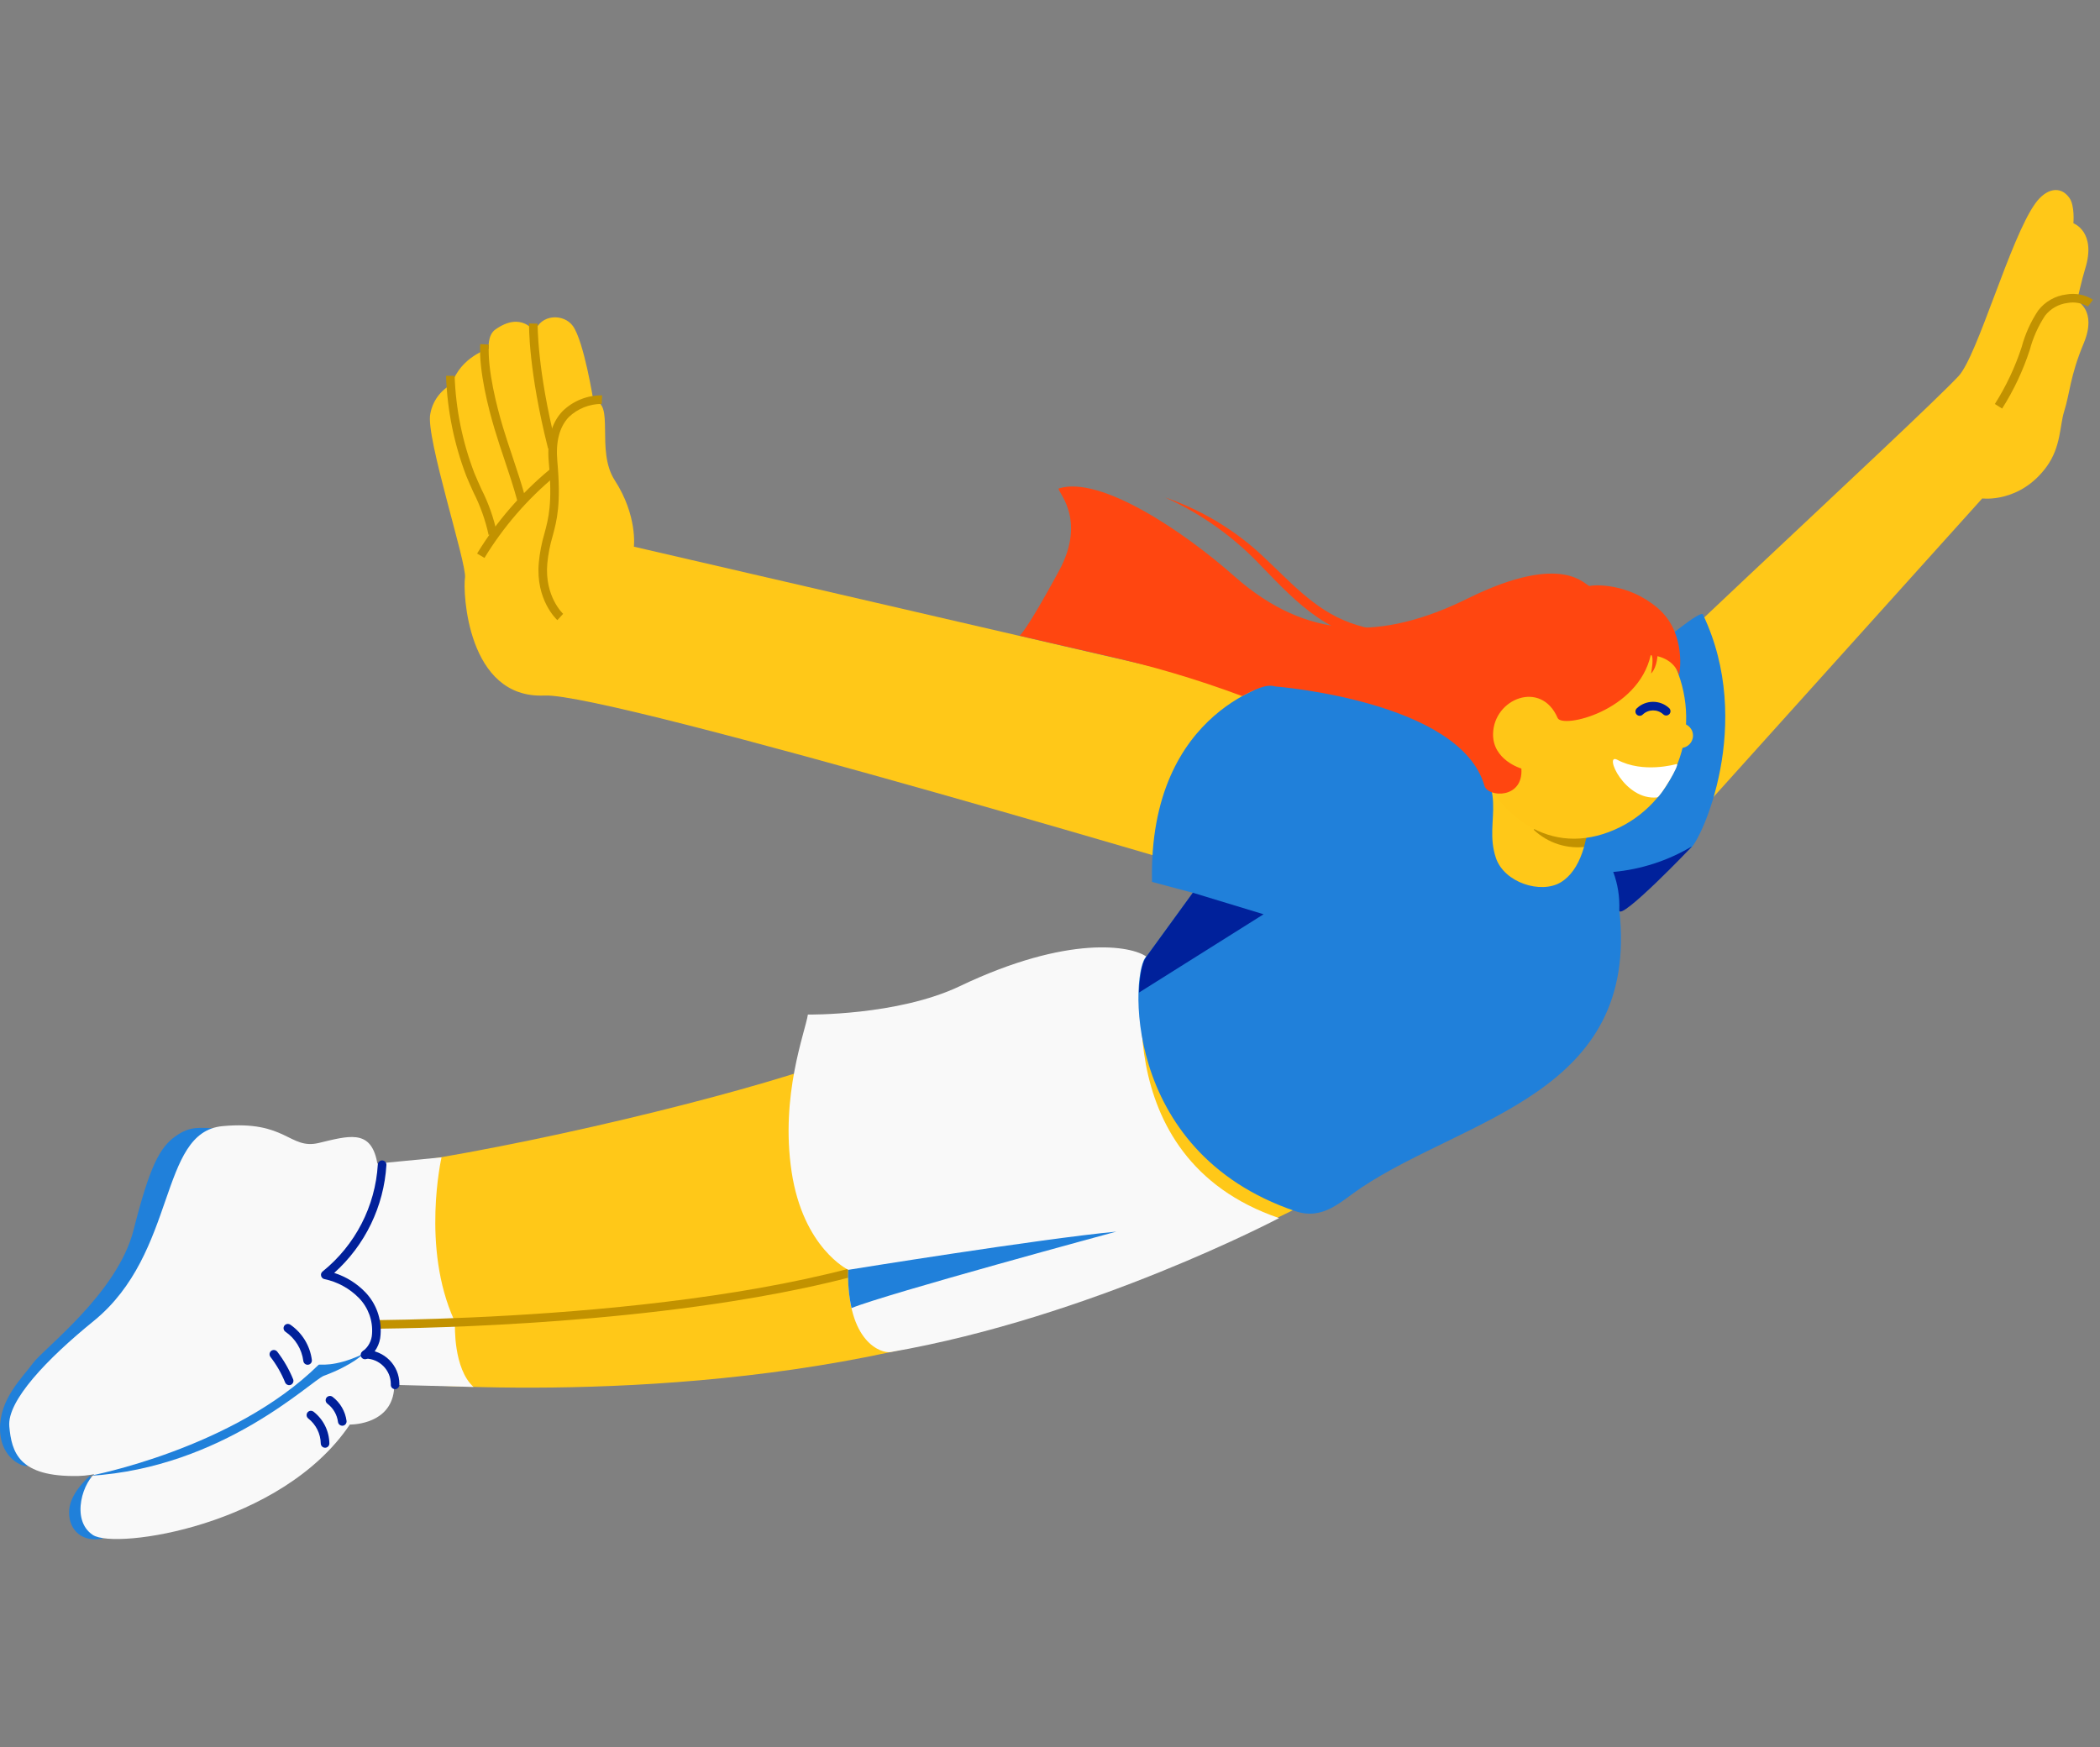 <?xml version="1.0" encoding="UTF-8" standalone="no"?>
<!DOCTYPE svg PUBLIC "-//W3C//DTD SVG 1.1//EN" "http://www.w3.org/Graphics/SVG/1.1/DTD/svg11.dtd">
<svg width="100%" height="100%" viewBox="0 0 387 322" version="1.1" xmlns="http://www.w3.org/2000/svg" xmlns:xlink="http://www.w3.org/1999/xlink" xml:space="preserve" xmlns:serif="http://www.serif.com/" style="fill-rule:evenodd;clip-rule:evenodd;stroke-linejoin:round;stroke-miterlimit:2;">
    <rect x="0" y="0" width="387" height="322" fill="#808080" stroke="none"/>
    <g id="Group_91">
        <path id="Path_72" d="M235.458,164.434L211.28,178.676C205.194,179.264 167.419,190.988 149.261,196.955C129.418,203.474 90.869,212.607 65.019,215.721L61.077,216.091C56.577,218.901 58.38,215.728 57.38,221.115C56.243,227.188 58.738,242.287 60.161,246.298C61.241,249.377 68.674,254.562 68.674,254.562C68.722,254.556 116.112,259.533 164.116,249.197C210.063,239.304 248.829,218.068 256.104,213.514C277.341,202.773 295.636,169.267 295.636,169.267L365.299,91.866C365.299,91.866 372.241,92.78 377.18,85.985C379.812,82.364 379.59,78.382 380.383,75.863C381.455,72.494 381.463,69.35 383.997,63.277C386.53,57.205 382.765,55.467 382.765,55.467C382.765,55.467 383.705,51.313 384.241,49.626C386.432,42.708 382.097,41.151 382.097,41.151C382.097,41.151 382.389,37.9 381.35,36.459C379.695,34.144 377.075,34.733 375.104,37.456C370.451,43.854 364.459,65.557 360.923,69.332C352.95,77.845 290.784,134.761 289.51,138.059L282.538,131.563C282.538,131.563 266.523,138.635 260.51,134.004L116.816,100.756C116.816,100.756 117.519,95.04 113.28,88.503C109.731,83.027 113.393,74.066 109.362,73.906C109.362,73.906 107.636,62.962 105.576,60.087C103.914,57.765 99.61,57.825 98.545,61.201C98.545,61.201 96.164,57.248 91.264,60.748C89.823,61.779 90.055,64.266 90.055,64.266C90.055,64.266 84.852,65.768 83.25,70.83C81.175,71.938 79.719,73.939 79.303,76.254C78.356,80.408 86.096,104.015 85.691,106.479C85.287,108.942 86.024,128.853 100.337,128.191C112.607,127.621 235.459,164.431 235.459,164.431" style="fill:rgb(255,200,24);fill-rule:nonzero;"/>
        <path id="Path_73" d="M83.845,244.151C83.845,244.151 83.521,252.21 87.26,255.625L65.548,255.052L63.942,244.898L83.845,244.151Z" style="fill:rgb(249,249,249);fill-rule:nonzero;"/>
        <path id="Path_74" d="M81.367,213.308C81.367,213.308 77.586,229.926 83.725,243.367C83.855,243.665 64.691,243.397 64.691,243.397L50.689,226.972L55.342,215.827L81.367,213.308Z" style="fill:rgb(249,249,249);fill-rule:nonzero;"/>
        <path id="Path_75" d="M292.503,156.034C288.914,156.573 285.27,155.424 282.638,152.926L284.288,151.223C286.409,153.219 289.339,154.126 292.218,153.676L292.611,156.016L292.503,156.034" style="fill:rgb(194,146,0);fill-rule:nonzero;"/>
        <path id="Path_76" d="M16.577,272.003C16.577,272.003 13.04,274.963 12.755,278.214C12.469,281.465 14.612,284.185 18.476,283.643C22.34,283.101 16.577,272.003 16.577,272.003" style="fill:rgb(32,128,218);fill-rule:nonzero;"/>
        <path id="Path_77" d="M40.056,207.961C36.872,207.919 35.181,207.39 32.305,209.444C29.429,211.498 27.578,214.998 24.619,226.677C21.659,238.357 8.056,248.523 6.079,251.235C4.103,253.948 -0.088,257.821 0.001,263.411C0.09,269.001 4.502,270.55 5.152,270.126C5.803,269.702 40.058,207.96 40.058,207.96" style="fill:rgb(32,128,218);fill-rule:nonzero;"/>
        <path id="Path_78" d="M246.578,129.386C246.578,129.386 260.491,133.636 260.509,133.999" style="fill:rgb(255,70,16);fill-rule:nonzero;"/>
        <path id="Path_79" d="M134.96,239.823C100.603,245.266 64.298,244.912 63.809,244.906L63.828,243.323C64.482,243.329 129.93,243.96 167.985,230.302L168.521,231.785C158.634,235.339 146.918,237.933 134.961,239.823" style="fill:rgb(194,146,0);fill-rule:nonzero;"/>
        <path id="Path_80" d="M211.263,176.311C211.263,176.311 202.871,213.295 235.714,224.502C235.714,224.502 200.969,242.815 164.111,249.197C162.551,249.466 156.013,247.579 156.323,234.04C156.323,234.04 148.006,230.056 145.881,215.953C143.755,201.851 148.393,190.21 148.882,186.99C148.882,186.99 165.403,187.234 176.887,181.755C196.994,172.164 208.554,174.344 211.263,176.315" style="fill:rgb(249,249,249);fill-rule:nonzero;"/>
        <path id="Path_81" d="M212.3,162.535L219.825,164.548L211.267,176.312C208.517,178.223 206.087,212.164 238.719,223.225C243.881,224.97 247.125,221.386 250.85,218.904C270.292,205.949 302.175,201.586 298.418,167.747C298.418,167.747 309.361,157.989 311.451,156.452C313.54,154.915 323.415,133.353 313.82,113.242C313.058,111.646 287.612,134.02 289.297,135.692C293.678,140.05 294.917,158.268 287.6,162.632C283.939,164.81 277.194,162.679 275.669,158.106C273.216,150.754 279.098,145.581 268.626,136.413C263.982,132.346 247.645,126.072 235.679,125.611C235.679,125.611 211.584,130.231 212.3,162.541" style="fill:rgb(32,128,218);fill-rule:nonzero;"/>
        <path id="Path_82" d="M156.325,234.04C156.325,234.04 191.546,228.336 205.722,226.996C205.722,226.996 163.291,238.475 156.92,241.088C156.421,238.774 156.22,236.405 156.325,234.04" style="fill:rgb(32,128,218);fill-rule:nonzero;"/>
        <path id="Path_83" d="M60.029,224.04C60.029,224.04 71.419,222.117 69.376,213.621C68.073,208.185 64.209,209.34 58.767,210.65C53.325,211.959 52.814,206.44 40.995,207.556C29.177,208.671 32.755,230.893 17.252,243.479C8.721,250.403 1.273,258.178 1.715,262.905C2.157,267.632 3.393,272.281 14.497,272.031C25.601,271.781 50.4,256.734 56.327,252.2C56.327,252.2 63.84,253.093 66.692,249.652C66.692,249.652 71.413,243.621 67.739,238.413C64.072,233.19 58.338,231.345 60.029,224.038" style="fill:rgb(249,249,249);fill-rule:nonzero;"/>
        <path id="Path_84" d="M17.939,271.264C15.364,272.748 12.885,280.13 17.118,282.91C21.297,285.652 51.922,281.219 64.467,262.554C64.467,262.554 70.962,262.691 72.385,257.415C73.808,252.139 68.92,248.497 63.264,250.342C59.963,251.276 56.545,251.735 53.114,251.706L17.939,271.264Z" style="fill:rgb(249,249,249);fill-rule:nonzero;"/>
        <path id="Path_85" d="M219.821,164.54L232.859,168.504L209.915,182.928C209.915,182.928 209.956,178.109 211.271,176.307C212.587,174.505 219.821,164.537 219.821,164.537" style="fill:rgb(0,33,155);fill-rule:nonzero;"/>
        <path id="Path_86" d="M309.634,125.188C313.45,137.263 307.079,150.038 295.404,153.725C283.729,157.411 274.287,148.705 270.471,136.626C266.655,124.548 269.923,113.687 281.598,110.002C293.274,106.316 305.817,113.115 309.634,125.188" style="fill:rgb(255,198,23);fill-rule:nonzero;"/>
        <path id="Path_87" d="M287.048,132.325C287.899,134.312 301.86,131.117 304.2,120.757C304.2,120.757 308.253,120.817 309.434,124.389C309.452,124.461 310.976,116.752 305.492,112.071C300.009,107.391 293.716,107.778 292.989,108.004C292.262,108.23 288.503,101.409 270.473,110.309C254.695,118.097 240.865,118.055 227.517,106.248C218.045,97.856 202.75,87.62 195.142,90.018C194.415,90.252 200.523,95.33 195.142,105.249C189.003,116.566 187.89,117.162 187.89,117.162C187.89,117.162 199.118,119.776 203.273,120.716C211.981,122.639 220.544,125.169 228.897,128.289C231.118,127.139 233.339,125.984 235.024,126.521C235.024,126.521 269.079,129.14 273.567,144.829C274.18,146.983 280.765,147.309 280.366,141.648C280.366,141.648 275.073,140.113 275.151,135.279C275.255,128.752 284.013,125.262 287.048,132.325" style="fill:rgb(255,70,16);fill-rule:nonzero;"/>
        <path id="Path_88" d="M311.895,134.891C311.965,135.113 312,135.345 312,135.577C312,136.834 310.966,137.869 309.709,137.869C308.452,137.869 307.417,136.834 307.417,135.577C307.417,134.58 308.069,133.691 309.02,133.392C310.22,133.015 311.517,133.692 311.895,134.891" style="fill:rgb(255,198,23);fill-rule:nonzero;"/>
        <path id="Path_89" d="M308.972,140.819C308.764,140.856 302.84,142.593 298.054,140.039C295.458,138.653 299.334,147.637 305.412,146.963C305.93,146.909 309.752,140.694 308.972,140.815" style="fill:white;fill-rule:nonzero;"/>
        <path id="Path_90" d="M297.298,160.708C298.137,162.954 298.515,165.345 298.411,167.74C298.307,170.135 312.069,155.839 311.771,156.011C307.357,158.636 302.412,160.241 297.298,160.708" style="fill:rgb(0,33,155);fill-rule:nonzero;"/>
        <path id="Path_91" d="M305.471,120.367C305.471,120.367 305.5,122.868 304.268,124.136C304.268,124.136 304.858,121.184 304.286,120.659C303.714,120.135 305.471,120.367 305.471,120.367" style="fill:rgb(255,70,16);fill-rule:nonzero;"/>
        <path id="Path_92" d="M255.942,117.755C251.316,118.189 246.702,116.433 242.856,113.82C239.01,111.206 235.801,107.79 232.562,104.461C227.513,99.059 221.441,94.712 214.699,91.673C220.562,93.683 226.004,96.759 230.75,100.747C235.879,105.14 240.239,110.624 246.268,113.682C252.608,116.886 260.08,116.999 267.111,115.992L255.942,117.755Z" style="fill:rgb(255,70,16);fill-rule:nonzero;"/>
        <path id="Path_93" d="M16.568,272.005C16.568,272.005 43.008,267.02 58.713,251.543C58.891,251.363 61.469,252.084 66.689,249.654C67.354,249.291 64.933,251.643 59.7,253.559C57.354,254.422 41.161,270.509 16.567,272.005" style="fill:rgb(32,128,218);fill-rule:nonzero;"/>
        <path id="Path_94" d="M102.714,114.298C102.548,114.149 98.689,110.548 99.291,103.737C99.46,101.909 99.807,100.103 100.327,98.343C101.096,95.486 101.828,92.788 101.131,85.162C100.768,81.091 101.618,77.933 103.673,75.778C105.616,73.879 108.237,72.829 110.954,72.862L110.894,74.444C108.628,74.439 106.447,75.312 104.81,76.879C103.09,78.695 102.387,81.427 102.708,85.021C103.423,92.927 102.625,95.892 101.857,98.756C101.357,100.426 101.023,102.141 100.86,103.877C100.33,109.912 103.741,113.099 103.777,113.133L102.714,114.298Z" style="fill:rgb(194,146,0);fill-rule:nonzero;"/>
        <path id="Path_95" d="M100.998,82.657C97.348,68.2 97.491,59.963 97.503,59.617L99.082,59.652C99.082,59.735 98.945,68.044 102.535,82.269L100.998,82.657Z" style="fill:rgb(194,146,0);fill-rule:nonzero;"/>
        <path id="Path_96" d="M90.043,98.587C89.455,95.882 88.525,93.263 87.274,90.794C86.827,89.806 86.36,88.777 85.952,87.775C83.683,81.856 82.415,75.601 82.198,69.266L83.782,69.266C83.991,75.398 85.218,81.452 87.414,87.18C87.813,88.151 88.253,89.121 88.712,90.146C90.028,92.739 90.998,95.493 91.599,98.338L90.043,98.587Z" style="fill:rgb(194,146,0);fill-rule:nonzero;"/>
        <path id="Path_97" d="M95.339,92.318C94.654,89.759 93.791,87.187 92.957,84.698C92.344,82.877 91.711,80.989 91.153,79.107C90.046,75.417 88.23,68.462 88.495,63.42L90.078,63.503C89.822,68.309 91.591,75.061 92.662,78.656C93.216,80.513 93.847,82.383 94.455,84.198C95.294,86.704 96.163,89.3 96.86,91.909L95.339,92.318Z" style="fill:rgb(194,146,0);fill-rule:nonzero;"/>
        <path id="Path_98" d="M89.284,102.828L87.921,102.024C91.501,96.14 96.037,90.893 101.34,86.497L102.337,87.724C97.178,92.001 92.765,97.105 89.281,102.829" style="fill:rgb(194,146,0);fill-rule:nonzero;"/>
        <path id="Path_99" d="M368.963,75.305L367.624,74.46C369.698,71.186 371.356,67.666 372.559,63.981C373.198,61.582 374.226,59.303 375.602,57.235C376.865,55.59 378.739,54.52 380.799,54.27C382.498,53.971 384.25,54.315 385.71,55.235L384.765,56.503C383.635,55.837 382.303,55.601 381.013,55.839C379.376,56.04 377.885,56.884 376.87,58.184C375.609,60.109 374.664,62.223 374.071,64.447C372.831,68.266 371.114,71.915 368.963,75.306" style="fill:rgb(194,146,0);fill-rule:nonzero;"/>
        <path id="Path_100" d="M56.811,251.526L56.788,251.526C56.753,251.531 56.717,251.533 56.682,251.533C56.286,251.533 55.949,251.235 55.9,250.842C55.619,248.657 54.418,246.693 52.602,245.448C52.384,245.301 52.254,245.055 52.254,244.792C52.254,244.358 52.611,244.001 53.045,244.001C53.203,244.001 53.357,244.049 53.488,244.137C55.679,245.641 57.129,248.009 57.471,250.645C57.527,251.068 57.229,251.464 56.807,251.526" style="fill:rgb(1,32,154);fill-rule:nonzero;"/>
        <path id="Path_101" d="M53.406,255.286C53.045,255.34 52.689,255.141 52.549,254.803C51.865,253.115 50.954,251.529 49.84,250.088C49.573,249.744 49.635,249.242 49.977,248.974C50.324,248.714 50.821,248.778 51.09,249.117C52.289,250.673 53.275,252.383 54.02,254.201C54.183,254.604 53.987,255.07 53.585,255.237C53.526,255.255 53.467,255.272 53.407,255.285" style="fill:rgb(1,32,154);fill-rule:nonzero;"/>
        <path id="Path_102" d="M63.2,262.764L63.176,262.764C62.746,262.818 62.347,262.511 62.289,262.081C62.117,260.738 61.41,259.52 60.33,258.704C59.983,258.447 59.908,257.951 60.164,257.603C60.426,257.256 60.925,257.182 61.277,257.437C62.699,258.516 63.632,260.121 63.867,261.891C63.913,262.311 63.618,262.698 63.202,262.765" style="fill:rgb(1,32,154);fill-rule:nonzero;"/>
        <path id="Path_103" d="M60.031,266.823L59.918,266.829C59.484,266.834 59.123,266.483 59.114,266.05C59.079,264.242 58.229,262.543 56.804,261.429C56.614,261.279 56.503,261.05 56.503,260.808C56.503,260.373 56.861,260.015 57.296,260.015C57.464,260.015 57.627,260.068 57.763,260.167C59.583,261.571 60.664,263.733 60.698,266.031C60.703,266.421 60.419,266.76 60.033,266.822" style="fill:rgb(1,32,154);fill-rule:nonzero;"/>
        <path id="Path_104" d="M307.18,131.864C306.93,131.908 306.673,131.825 306.496,131.643C305.433,130.679 303.786,130.697 302.745,131.684C302.597,131.84 302.391,131.928 302.177,131.928C301.973,131.928 301.778,131.849 301.631,131.707C301.318,131.408 301.305,130.904 301.601,130.588C303.253,128.965 305.928,128.935 307.615,130.522C307.763,130.67 307.847,130.872 307.847,131.082C307.847,131.292 307.763,131.494 307.615,131.642C307.497,131.761 307.345,131.838 307.18,131.863" style="fill:rgb(0,33,155);fill-rule:nonzero;"/>
        <path id="Path_105" d="M67.382,250.505C67.342,250.511 67.301,250.514 67.261,250.514C66.826,250.514 66.468,250.157 66.468,249.722C66.468,249.446 66.611,249.19 66.846,249.046C67.873,248.288 68.504,247.105 68.561,245.83C68.733,243.401 67.865,241.01 66.174,239.258C64.435,237.473 62.201,236.247 59.761,235.74C59.403,235.656 59.148,235.334 59.148,234.966C59.148,234.725 59.258,234.496 59.446,234.345C65.464,229.501 69.163,222.333 69.627,214.622C69.651,214.205 70.001,213.874 70.419,213.874C70.854,213.874 71.212,214.232 71.212,214.667C71.212,214.682 71.212,214.697 71.211,214.712C70.744,222.348 67.285,229.5 61.59,234.608C63.771,235.299 65.745,236.525 67.33,238.174C69.332,240.264 70.352,243.11 70.133,245.996C70.042,247.765 69.133,249.394 67.675,250.4C67.584,250.452 67.486,250.489 67.383,250.508" style="fill:rgb(1,32,154);fill-rule:nonzero;"/>
        <path id="Path_106" d="M72.937,256.025C72.887,256.033 72.837,256.035 72.787,256.031C72.362,256.021 72.019,255.669 72.019,255.244L72.019,255.219C72.021,255.173 72.021,255.126 72.021,255.08C72.021,252.528 69.933,250.422 67.381,250.4L67.379,250.4C66.949,250.4 66.595,250.047 66.595,249.617L66.595,249.597C66.595,249.173 66.944,248.824 67.368,248.824L67.387,248.824C70.802,248.845 73.6,251.661 73.6,255.076C73.6,255.139 73.599,255.202 73.597,255.265C73.583,255.642 73.304,255.959 72.932,256.021" style="fill:rgb(1,32,154);fill-rule:nonzero;"/>
    </g>
</svg>
